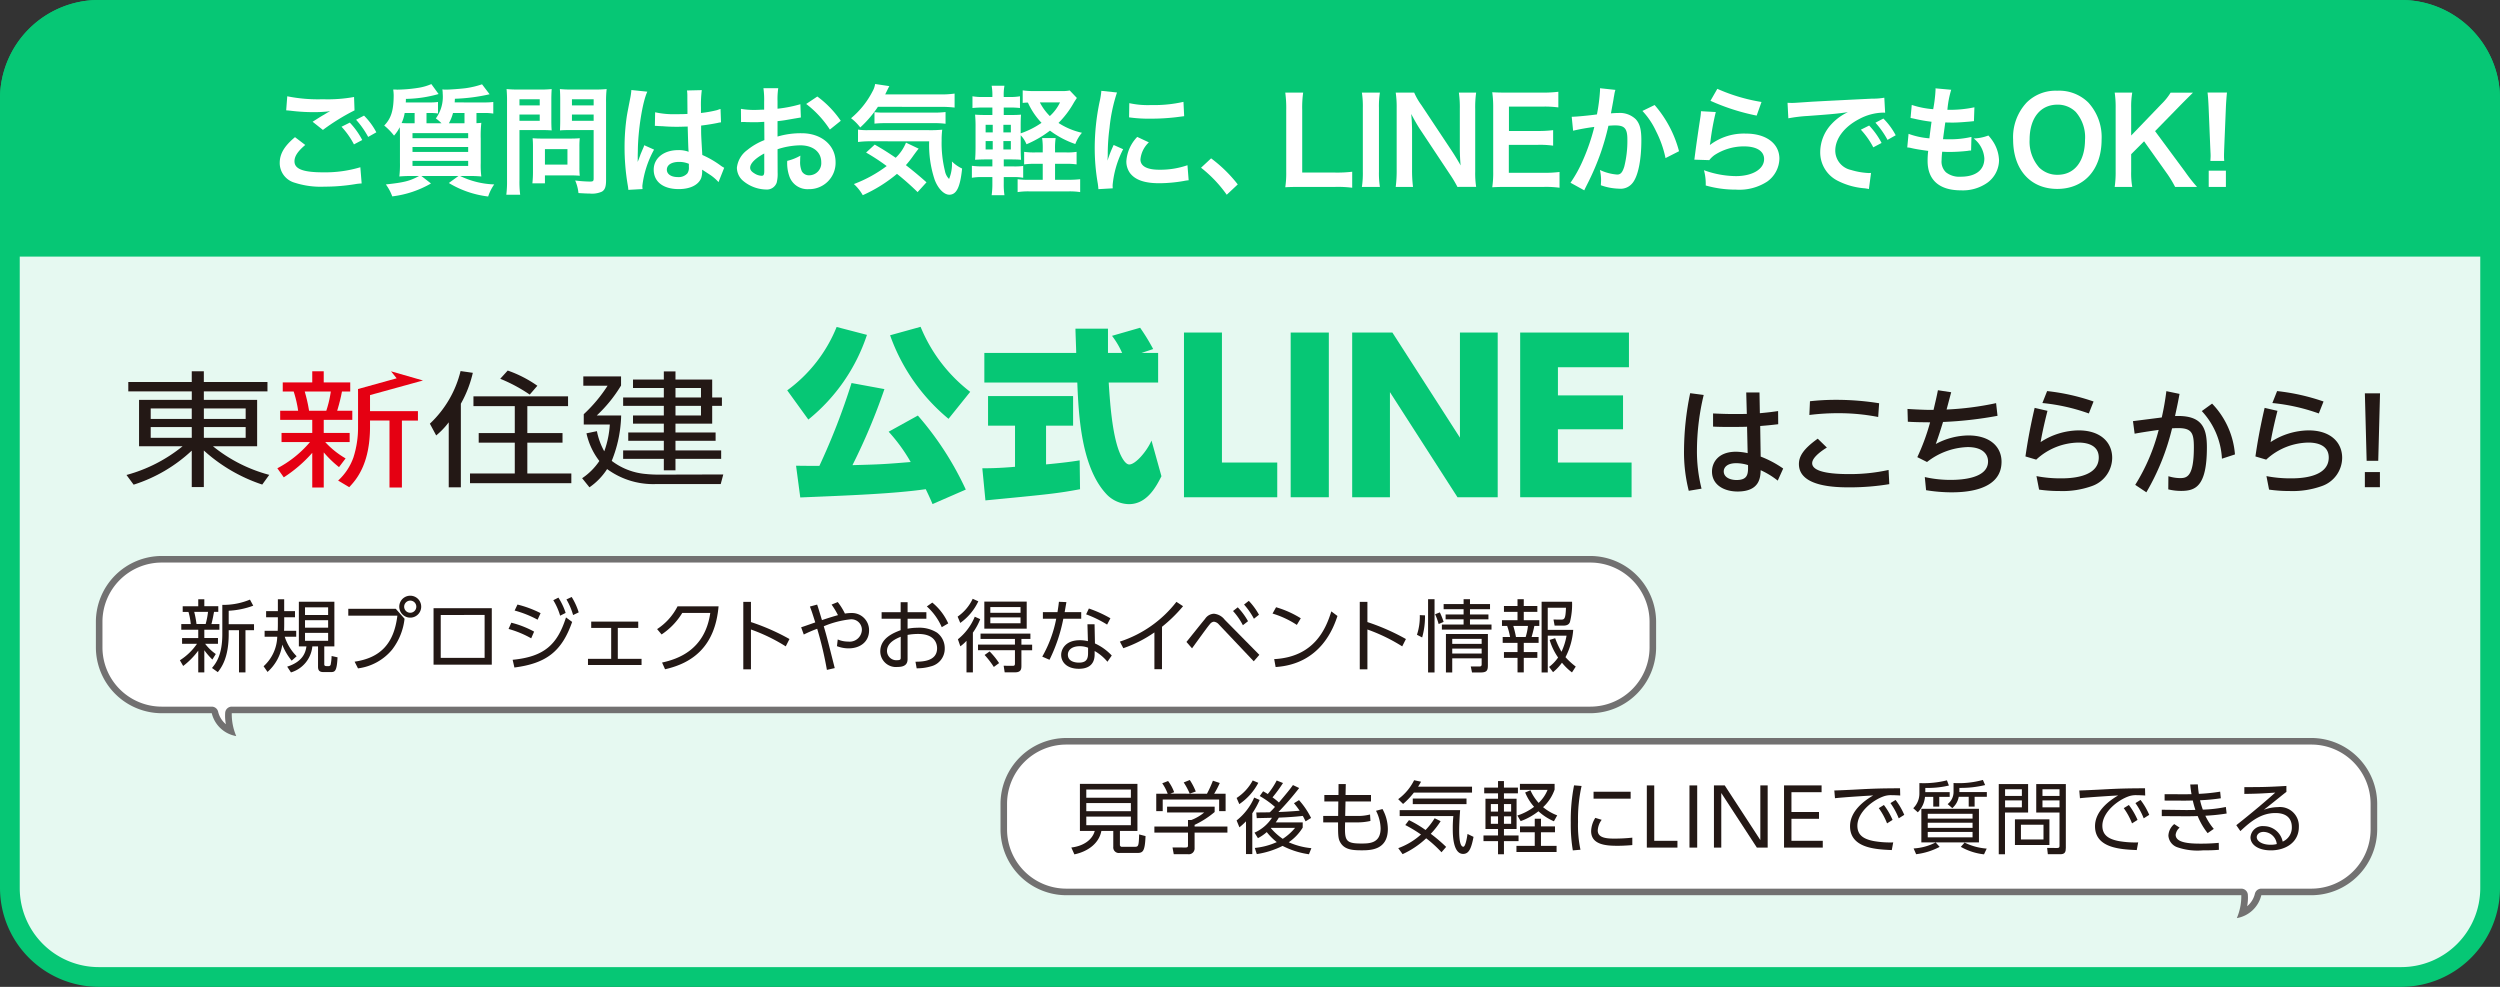 <svg id="レイヤー_1" data-name="レイヤー 1" xmlns="http://www.w3.org/2000/svg" viewBox="0 0 380 150"><rect x="0" y="0" width="380" height="150" fill="#333333" stroke="none"/><defs><style>.cls-1{fill:#e6f9f1;}.cls-2{fill:#06c775;}.cls-3{fill:#fff;}.cls-4{fill:#727171;}.cls-5{fill:#231815;}.cls-6{fill:#e50012;}</style></defs><rect class="cls-1" x="1.5" y="1.5" width="377" height="147" rx="13.5"/><path class="cls-2" d="M365,3a12.013,12.013,0,0,1,12,12V135a12.013,12.013,0,0,1-12,12H15A12.013,12.013,0,0,1,3,135V15A12.013,12.013,0,0,1,15,3H365m0-3H15A15.044,15.044,0,0,0,0,15V135a15.044,15.044,0,0,0,15,15H365a15.044,15.044,0,0,0,15-15V15A15.044,15.044,0,0,0,365,0Z"/><path class="cls-3" d="M35.1,111.1a4,4,0,0,1-2.427-2.819.5.5,0,0,0-.484-.374H24.574a9.511,9.511,0,0,1-9.5-9.5v-3.9a9.511,9.511,0,0,1,9.5-9.5H241.733a9.511,9.511,0,0,1,9.5,9.5v3.9a9.511,9.511,0,0,1-9.5,9.5H35.229a.5.5,0,0,0-.5.457A7.667,7.667,0,0,0,35.1,111.1Z"/><path class="cls-4" d="M241.733,85.509a9.01,9.01,0,0,1,9,9v3.9a9.01,9.01,0,0,1-9,9H35.229a1,1,0,0,0-1,.914,6.727,6.727,0,0,0,.105,1.758,3.545,3.545,0,0,1-1.183-1.923,1,1,0,0,0-.968-.749H24.574a9.01,9.01,0,0,1-9-9v-3.9a9.01,9.01,0,0,1,9-9H241.733m0-1H24.574a10.029,10.029,0,0,0-10,10v3.9a10.029,10.029,0,0,0,10,10h7.613a4.633,4.633,0,0,0,3.721,3.477,8.531,8.531,0,0,1-.679-3.477h206.5a10.029,10.029,0,0,0,10-10v-3.9a10.029,10.029,0,0,0-10-10Z"/><path class="cls-3" d="M340.807,138.766a7.642,7.642,0,0,0,.367-2.736.5.5,0,0,0-.5-.457h-178.6a9.511,9.511,0,0,1-9.5-9.5v-3.9a9.511,9.511,0,0,1,9.5-9.5H351.331a9.511,9.511,0,0,1,9.5,9.5v3.9a9.511,9.511,0,0,1-9.5,9.5h-7.613a.5.5,0,0,0-.484.375A4,4,0,0,1,340.807,138.766Z"/><path class="cls-4" d="M351.331,113.174a9.011,9.011,0,0,1,9,9v3.9a9.011,9.011,0,0,1-9,9h-7.613a1,1,0,0,0-.968.748,3.545,3.545,0,0,1-1.183,1.923,6.812,6.812,0,0,0,.106-1.758,1,1,0,0,0-1-.913h-178.6a9.011,9.011,0,0,1-9-9v-3.9a9.011,9.011,0,0,1,9-9H351.331m0-1H162.078a10.029,10.029,0,0,0-10,10v3.9a10.029,10.029,0,0,0,10,10h178.6A8.529,8.529,0,0,1,340,139.55a4.633,4.633,0,0,0,3.721-3.476h7.613a10.029,10.029,0,0,0,10-10v-3.9a10.029,10.029,0,0,0-10-10Z"/><path class="cls-2" d="M0,39V14.921A15,15,0,0,1,15,0H365a15,15,0,0,1,15,14.921V39"/><path class="cls-3" d="M46.4,22.035c-1.134.954-1.639,1.711-1.639,2.485,0,1.17,1.315,1.674,4.358,1.674a18.544,18.544,0,0,0,5.653-.774l.2,2.467a7.549,7.549,0,0,0-.793.072,29.057,29.057,0,0,1-4.861.414,12.885,12.885,0,0,1-4.5-.594,3.11,3.11,0,0,1-2.3-3.007c0-1.387.7-2.575,2.322-3.925Zm-2.737-7.4a23.618,23.618,0,0,0,5.4.45,22.332,22.332,0,0,0,4.754-.342l.072,2.034a32.705,32.705,0,0,0-4.808,2.971l-1.566-1.242c1.134-.72,1.333-.846,1.783-1.1.18-.108.234-.144.468-.288a3.256,3.256,0,0,0,.4-.216,19.347,19.347,0,0,1-2.7.144,28.4,28.4,0,0,1-3.3-.217c-.216-.018-.342-.036-.414-.036-.036,0-.126-.018-.252-.018Zm9.507,4a11.706,11.706,0,0,1,1.891,2.647l-1.261.666a12.155,12.155,0,0,0-1.89-2.683Zm2.791,2.178a13.308,13.308,0,0,0-1.837-2.61l1.207-.63a10.409,10.409,0,0,1,1.872,2.538Z"/><path class="cls-3" d="M73.594,15.571A10.408,10.408,0,0,0,74.98,15.5v1.765a7.927,7.927,0,0,0-1.368-.09H72.423v1.548c.379-.018.432-.018.739-.054a18.342,18.342,0,0,0-.09,2.431v3.673a13.41,13.41,0,0,0,.09,2.052,18.034,18.034,0,0,0-1.927-.072h-1.3a12.9,12.9,0,0,0,5.185,1.279,6.9,6.9,0,0,0-.918,1.836,14.959,14.959,0,0,1-5.978-2.052l1.458-1.063H64.051l1.458,1.135a15.393,15.393,0,0,1-5.887,1.962,7.187,7.187,0,0,0-.973-1.818c2.737-.288,3.673-.522,5.042-1.279H62.646a18.844,18.844,0,0,0-1.944.072,16,16,0,0,0,.09-2.124V21.081c0-.864,0-1.117-.036-1.747a5.465,5.465,0,0,1-.864,1.279A9.33,9.33,0,0,0,58.4,19.082c1.043-1.062,1.44-2.3,1.44-4.645a7.063,7.063,0,0,0-.072-.829h.306c.18.018.324.018.36.018a22.035,22.035,0,0,0,3.331-.306,8.167,8.167,0,0,0,1.8-.54l1.1,1.513a19.127,19.127,0,0,1-4.97.738,4.73,4.73,0,0,1-.018.54h3.583a8.538,8.538,0,0,0,1.315-.072v1.747a9.1,9.1,0,0,0-1.279-.072h-.468V18.74h2.287A6.487,6.487,0,0,0,66.248,18a5.591,5.591,0,0,0,1.044-3.763,3.926,3.926,0,0,0-.054-.648,3.872,3.872,0,0,0,.558.035c.594,0,2.251-.125,2.953-.216a13.268,13.268,0,0,0,2.521-.594l1.152,1.513a27.573,27.573,0,0,1-5.276.684c-.018.27-.018.414-.036.558ZM63.024,18.74V17.174H61.512a5.928,5.928,0,0,1-.468,1.53c.594.036.9.036,1.549.036ZM62.7,21.009h8.462v-.775H62.7Zm0,2.088h8.462v-.756H62.7Zm0,2.125h8.462v-.774H62.7Zm6.157-8.048a6.471,6.471,0,0,1-.63,1.566h2.377V17.174Z"/><path class="cls-3" d="M78.959,27.383a15.439,15.439,0,0,0,.108,2.214H76.96a15.932,15.932,0,0,0,.108-2.232V15.571A20.179,20.179,0,0,0,77,13.537a16.856,16.856,0,0,0,1.836.071H82.02a15.239,15.239,0,0,0,1.836-.071c-.035.576-.053.99-.053,1.692V18.2c0,.81.018,1.224.053,1.62-.432-.036-1.062-.054-1.656-.054H78.959Zm0-11.362h3.079v-.936H78.959Zm0,2.341h3.079v-.954H78.959Zm9.111,7.13a11.271,11.271,0,0,0,.054,1.224c-.378-.036-.756-.054-1.278-.054H82.83v1.207H80.922a16.062,16.062,0,0,0,.09-1.747V22.269c0-.486-.018-.882-.054-1.26.4.036.81.054,1.332.054h4.447c.559,0,1.009-.018,1.387-.054a11.876,11.876,0,0,0-.054,1.242Zm-5.24-.468h3.422V22.665H82.83Zm9.291,2.359c0,.99-.162,1.458-.63,1.746a3.67,3.67,0,0,1-1.89.288c-.288,0-.487,0-1.675-.072a6.3,6.3,0,0,0-.5-1.909,20.779,20.779,0,0,0,2.214.163c.505,0,.594-.072.594-.468V19.766H86.755c-.594,0-1.242.018-1.638.054.018-.486.036-.846.036-1.62V15.229c0-.684-.018-1.17-.054-1.692a16.24,16.24,0,0,0,1.836.071h3.421a17.231,17.231,0,0,0,1.855-.071,15.85,15.85,0,0,0-.09,2.016ZM86.935,16.021h3.3v-.936h-3.3Zm0,2.341h3.3v-.954h-3.3Z"/><path class="cls-3" d="M95.51,28.859a6.569,6.569,0,0,0-.09-.7,34.158,34.158,0,0,1-.486-5.726,32.177,32.177,0,0,1,.342-4.771c.09-.54.09-.54.486-2.575a9.648,9.648,0,0,0,.2-1.333v-.071l2.431.252c-.739,1.566-1.423,5.905-1.441,9.038-.018.649-.018.649-.018.937V24.2a3.064,3.064,0,0,1-.018.378h.018c.091-.2.091-.2.216-.522.037-.127.126-.325.216-.613.162-.378.162-.378.343-.81a3.43,3.43,0,0,0,.216-.558l1.494.666a15.012,15.012,0,0,0-1.782,5.51,3.626,3.626,0,0,0,.035.486Zm4.069-11.794a12.926,12.926,0,0,0,3.259.289c.63,0,1.026,0,1.657-.036,0-1.063-.018-1.963-.018-2.7a5.034,5.034,0,0,0-.055-.865l2.251-.054a17.636,17.636,0,0,0-.126,2.647v.829a18.419,18.419,0,0,0,2.43-.432c.109-.036.109-.036.4-.145l.145-.036.071,2.035a3.11,3.11,0,0,0-.522.09c-.612.126-1.548.288-2.5.4v.4c0,1.009,0,1.045.18,4.069a14.383,14.383,0,0,1,2.827,1.639,3.425,3.425,0,0,0,.5.306l-.864,2.179a6.694,6.694,0,0,0-1.351-1.153c-.612-.4-1.026-.666-1.134-.738v.252a3.156,3.156,0,0,1-.144,1.009c-.414,1.062-1.674,1.692-3.421,1.692-2.358,0-3.8-1.116-3.8-2.953,0-1.746,1.531-2.971,3.709-2.971a4.284,4.284,0,0,1,1.6.252c-.054-.45-.073-1.332-.144-3.835-.721.018-1.153.036-1.621.036-.666,0-1.387-.018-2.233-.09-.252,0-.45-.018-.54-.018a2.68,2.68,0,0,0-.306-.018.827.827,0,0,0-.18-.018.317.317,0,0,0-.108.018Zm3.655,7.545c-1.152,0-1.872.45-1.872,1.188,0,.666.648,1.117,1.656,1.117a1.771,1.771,0,0,0,1.459-.559,1.511,1.511,0,0,0,.233-.972V24.9A3.768,3.768,0,0,0,103.234,24.61Z"/><path class="cls-3" d="M118.2,26.23a5.413,5.413,0,0,1-.143,1.531,1.583,1.583,0,0,1-1.658,1.044,5.611,5.611,0,0,1-3.4-1.278,2.647,2.647,0,0,1-.99-2.035,3.84,3.84,0,0,1,1.548-2.665,9.622,9.622,0,0,1,2.629-1.53l-.018-2.773c-.144,0-.144,0-.738.036-.271.018-.523.018-.973.018-.269,0-.774-.018-.99-.018-.235-.018-.4-.018-.45-.018a3.375,3.375,0,0,0-.378.018l-.018-2.017a11.025,11.025,0,0,0,2.178.163c.181,0,.379,0,.631-.018.431-.019.521-.019.72-.019V15.481a12.354,12.354,0,0,0-.108-2.071h2.25a11.091,11.091,0,0,0-.107,1.963v1.152a20.075,20.075,0,0,0,3.474-.684l.073,2.017c-.325.054-.667.108-1.91.324-.593.108-.954.162-1.637.234v2.341a12.445,12.445,0,0,1,3.672-.505c3.007,0,5.15,1.837,5.15,4.394a4,4,0,0,1-4.087,4.105,2.906,2.906,0,0,1-2.953-2,5.994,5.994,0,0,1-.306-2.3,7.561,7.561,0,0,0,2-.793,6.264,6.264,0,0,0-.036.793,3.468,3.468,0,0,0,.252,1.584,1.247,1.247,0,0,0,1.135.612,1.85,1.85,0,0,0,1.818-2c0-1.549-1.259-2.557-3.186-2.557a11.522,11.522,0,0,0-3.457.594Zm-2.034-2.9c-1.35.721-2.142,1.513-2.142,2.161,0,.306.179.576.593.828a2.17,2.17,0,0,0,1.153.4c.306,0,.4-.162.4-.756Zm9.975-3.637a15.414,15.414,0,0,0-3.6-3.889l1.692-1.134a15.239,15.239,0,0,1,3.565,3.691Z"/><path class="cls-3" d="M133.442,16.237a16.855,16.855,0,0,1-2.683,3.133,7.381,7.381,0,0,0-1.4-1.4,13.066,13.066,0,0,0,3.26-4.07,3.289,3.289,0,0,0,.4-1.134l2.161.324c-.162.307-.162.307-.631,1.261h8.3a14.594,14.594,0,0,0,2.251-.126v2.124a18.747,18.747,0,0,0-2.251-.108ZM139.474,29.2a39.7,39.7,0,0,0-3.133-2.773,22.031,22.031,0,0,1-5.2,3.241,6.935,6.935,0,0,0-1.351-1.692,20.107,20.107,0,0,0,4.987-2.737,31.615,31.615,0,0,0-3.132-2.052l1.314-1.207c1.315.756,1.908,1.134,3.187,2a6.574,6.574,0,0,0,1.566-2.3l1.927.918c-.18.2-.378.468-.775,1.009a14.582,14.582,0,0,1-1.17,1.494c1.1.864,2,1.6,3.133,2.611Zm-6.987-7.724a15.2,15.2,0,0,0-2.07.108V19.694a8.907,8.907,0,0,0,1.549.09h9.146a18.446,18.446,0,0,0,2.107-.072,12.18,12.18,0,0,0-.09,1.639,17.715,17.715,0,0,0,.5,4.627,2.32,2.32,0,0,0,.631,1.225,5.936,5.936,0,0,0,.431-2.665,5.388,5.388,0,0,0,1.549,1.08c-.288,2.827-.846,3.979-1.945,3.979-.81,0-1.729-.936-2.233-2.3a16.7,16.7,0,0,1-.828-5.815Zm.433-4.429a11.567,11.567,0,0,0,1.351.072h7.544a15.015,15.015,0,0,0,1.908-.091v1.783a13.433,13.433,0,0,0-1.908-.09H134.63a14.969,14.969,0,0,0-1.71.072Z"/><path class="cls-3" d="M152.569,27.941a11.01,11.01,0,0,0,.108,1.728h-1.945a12.458,12.458,0,0,0,.109-1.818v-.936h-1.423a8.846,8.846,0,0,0-1.692.108V25.2a10.534,10.534,0,0,0,1.692.09h1.423V24.232h-.793c-.792,0-1.206.018-1.836.054.054-.612.071-1.207.071-2.071V19.37a19.113,19.113,0,0,0-.071-1.944c.5.036.918.054,1.836.054h.793V16.345h-1.333a15.245,15.245,0,0,0-1.693.072V14.635a8.542,8.542,0,0,0,1.693.108h1.333a8.615,8.615,0,0,0-.109-1.711h1.945a7.9,7.9,0,0,0-.108,1.711h.774a8.644,8.644,0,0,0,1.693-.108v1.782a13.5,13.5,0,0,0-1.693-.072h-.774V17.48h.991c.881,0,1.206-.018,1.637-.054-.035.468-.053.81-.053,1.836V20.27a12.793,12.793,0,0,0,3.169-1.6,10.971,10.971,0,0,1-2.071-3.079,7.088,7.088,0,0,0-.792.054V13.735a11.488,11.488,0,0,0,1.819.107h4a6.093,6.093,0,0,0,1.332-.09l1.081,1.135c-.145.234-.253.378-.45.7a13.912,13.912,0,0,1-2.341,3.1,10.822,10.822,0,0,0,3.564,1.494,5.814,5.814,0,0,0-1.008,1.711,13.987,13.987,0,0,1-3.853-2.035,15.909,15.909,0,0,1-3.565,2.071,4.416,4.416,0,0,0-.882-1.368v1.728c0,.882.018,1.5.053,2-.45-.036-.792-.054-1.674-.054h-.954v1.062h1.512a9.015,9.015,0,0,0,1.44-.072v1.8a7.624,7.624,0,0,0-1.511-.108h-1.441Zm-2.754-8.967v1.152h1.08V18.974Zm0,2.467v1.278h1.08V21.441Zm3.834-1.315V18.974h-1.134v1.152Zm0,2.593V21.441h-1.134v1.278Zm8.427.45a8.4,8.4,0,0,0,1.567-.09v1.909a10.293,10.293,0,0,0-1.6-.09h-1.675v2.431h2.017a15.4,15.4,0,0,0,1.8-.091V29.2a10.14,10.14,0,0,0-1.8-.108h-5.87a10.442,10.442,0,0,0-1.836.108V27.238a11.31,11.31,0,0,0,1.728.091h2.089V24.9h-1.152a11,11,0,0,0-1.675.09V23.079a10.518,10.518,0,0,0,1.71.09h1.117v-.45a10.361,10.361,0,0,0-.091-1.728h2.053a10.363,10.363,0,0,0-.09,1.728v.45Zm-4.016-7.6a8.19,8.19,0,0,0,1.513,2.071,6.619,6.619,0,0,0,1.548-2.071Z"/><path class="cls-3" d="M166.956,28.751c-.018-.324-.036-.432-.091-.846a31.41,31.41,0,0,1-.467-5.384,34.5,34.5,0,0,1,.738-7.04,11.58,11.58,0,0,0,.269-1.674l2.377.252a24.889,24.889,0,0,0-1.134,5.383,30.081,30.081,0,0,0-.27,3.979c0,.4-.018.541-.036.991a18.345,18.345,0,0,1,.936-2.377l1.441.648a14.79,14.79,0,0,0-1.6,5.456c0,.108,0,.252.018.486Zm7.67-7.112a4.072,4.072,0,0,0-1.278,2.593c0,1.026.99,1.566,2.862,1.566a12.662,12.662,0,0,0,4.286-.684l.18,2.287a5.824,5.824,0,0,0-.738.108,22.228,22.228,0,0,1-3.728.342c-2.233,0-3.673-.5-4.465-1.567a3.015,3.015,0,0,1-.54-1.764,5.885,5.885,0,0,1,1.656-3.71Zm-2.971-5.96a12.987,12.987,0,0,0,3.331.288,19.873,19.873,0,0,0,4.9-.486l.107,2.179c-.143.018-.414.054-1.278.162a32.271,32.271,0,0,1-3.853.216,21.38,21.38,0,0,1-3.241-.2Z"/><path class="cls-3" d="M184.089,24.07a21.049,21.049,0,0,1,4.051,3.961L186.465,29.6a19.408,19.408,0,0,0-3.907-4.105Z"/><path class="cls-3" d="M205.534,28.535a17.474,17.474,0,0,0-2.556-.126h-5.33c-1.008,0-1.638.018-2.287.054a14.164,14.164,0,0,0,.145-2.377V16.742a17.405,17.405,0,0,0-.145-2.665h2.719a16.413,16.413,0,0,0-.144,2.646V26.23h5.042a19,19,0,0,0,2.556-.126Z"/><path class="cls-3" d="M209.746,14.077A13.448,13.448,0,0,0,209.6,16.4v9.687a13.594,13.594,0,0,0,.144,2.323h-2.737a13.594,13.594,0,0,0,.144-2.323V16.4a13.448,13.448,0,0,0-.144-2.322Z"/><path class="cls-3" d="M221.53,28.409a17.867,17.867,0,0,0-1.152-1.927l-4.646-7c-.341-.54-.792-1.314-1.224-2.16.018.252.018.252.072.918.019.342.054,1.152.054,1.566v5.906a20.1,20.1,0,0,0,.144,2.7h-2.629a19.446,19.446,0,0,0,.145-2.719V16.4a14.862,14.862,0,0,0-.145-2.322h2.809a9.837,9.837,0,0,0,1.1,1.908l4.555,6.86c.432.648,1.008,1.585,1.405,2.3-.073-.7-.126-1.783-.126-2.539v-6.05a15.72,15.72,0,0,0-.145-2.484h2.629a15.737,15.737,0,0,0-.144,2.484v9.525a13.587,13.587,0,0,0,.144,2.323Z"/><path class="cls-3" d="M237.049,28.535a15.5,15.5,0,0,0-2.323-.126h-5.618c-1.081,0-1.566.018-2.287.054a14.447,14.447,0,0,0,.145-2.377V16.345a15.782,15.782,0,0,0-.145-2.322c.721.036,1.189.054,2.287.054h5.438a19.232,19.232,0,0,0,2.322-.126v2.376a16.111,16.111,0,0,0-2.322-.126H229.36V19.91h4.375a18.74,18.74,0,0,0,2.341-.126v2.359a14.111,14.111,0,0,0-2.341-.126h-4.393v4.249h5.4a17.24,17.24,0,0,0,2.305-.126Z"/><path class="cls-3" d="M245.543,13.663a4.188,4.188,0,0,0-.144.558c-.036.234-.053.324-.108.612-.054.378-.054.378-.306,1.728-.072.4-.072.433-.126.666.523-.035.775-.053,1.117-.053a3.491,3.491,0,0,1,2.665.954c.612.684.845,1.548.845,3.187,0,3.1-.521,5.563-1.385,6.554a2.283,2.283,0,0,1-2,.81,8.733,8.733,0,0,1-2.773-.522c.018-.36.035-.612.035-.792a6.752,6.752,0,0,0-.179-1.531,7.451,7.451,0,0,0,2.629.7c.522,0,.81-.342,1.08-1.224a16,16,0,0,0,.468-4.105c0-1.657-.414-2.143-1.837-2.143-.36,0-.629.018-1.044.054a38.3,38.3,0,0,1-1.1,3.907,38.5,38.5,0,0,1-2.161,5.06l-.27.54c-.054.108-.054.126-.144.306l-2.088-1.152a19.748,19.748,0,0,0,1.872-3.385,30.649,30.649,0,0,0,1.747-5.1,32.319,32.319,0,0,0-3.224.576L238.9,17.75c.666,0,2.845-.216,3.835-.36a27.6,27.6,0,0,0,.469-3.638V13.41Zm5.96,2.3a17.464,17.464,0,0,1,3.709,7.022l-2.053,1.045a16.231,16.231,0,0,0-1.439-4.088,11.676,11.676,0,0,0-2.072-3.079Z"/><path class="cls-3" d="M260.8,17.029a38.135,38.135,0,0,0-.81,4.43c-.036.252-.036.252-.091.522l.037.036a8.537,8.537,0,0,1,5.456-1.71c3.06,0,5.077,1.512,5.077,3.816a4.385,4.385,0,0,1-1.855,3.476,7.779,7.779,0,0,1-4.753,1.224,16.553,16.553,0,0,1-4.591-.63A7.958,7.958,0,0,0,259,25.87a14.542,14.542,0,0,0,4.844.9c2.539,0,4.3-1.062,4.3-2.592,0-1.207-1.135-1.927-3.043-1.927a8.2,8.2,0,0,0-4.484,1.314,3.929,3.929,0,0,0-.81.775l-2.269-.072c.054-.324.054-.4.145-1.08.143-1.117.431-3.116.756-5.24a7.494,7.494,0,0,0,.108-1.044Zm.234-3.528a27.018,27.018,0,0,0,6.716,2l-.738,2.071a32.634,32.634,0,0,1-7.022-2.251Z"/><path class="cls-3" d="M271.706,15.625c.4.018.595.018.685.018.324,0,.324,0,2.97-.18,1.315-.072,4.394-.234,9.2-.468a9.7,9.7,0,0,0,1.854-.144l.126,2.287a2.787,2.787,0,0,0-.378-.018,8.05,8.05,0,0,0-3.565.972c-2.286,1.188-3.637,2.989-3.637,4.807a3.023,3.023,0,0,0,2.394,2.935,10.93,10.93,0,0,0,2.683.468c.018,0,.18,0,.36-.018l-.324,2.449c-.234-.054-.27-.054-.612-.108a10.81,10.81,0,0,1-4.213-1.189,4.814,4.814,0,0,1-2.575-4.339,6.267,6.267,0,0,1,1.711-4.231,7.942,7.942,0,0,1,2.5-1.818c-1.459.216-2.575.324-6.069.576a22.639,22.639,0,0,0-2.989.36Zm12.406,3.457A11.675,11.675,0,0,1,286,21.729l-1.261.666a12.179,12.179,0,0,0-1.89-2.683Zm2.791,2.179a13.244,13.244,0,0,0-1.837-2.611l1.206-.63a10.4,10.4,0,0,1,1.874,2.539Z"/><path class="cls-3" d="M290.1,20.342a11.8,11.8,0,0,0,3.169.685c.072-.649.234-1.855.324-2.521a23.526,23.526,0,0,1-2.574-.45c-.253-.054-.343-.072-.613-.126l.18-1.981a13.668,13.668,0,0,0,3.259.648,21.179,21.179,0,0,0,.36-2.989.792.792,0,0,0-.017-.18l2.394.216a14.652,14.652,0,0,0-.576,3.044,17.936,17.936,0,0,0,4.105-.379l-.072,2.107c-.234.018-.324.036-.721.072-1.3.108-1.872.144-2.52.144-.18,0-.342,0-1.116-.018-.18,1.314-.235,1.675-.342,2.539.54.018.683.018.882.018a14.343,14.343,0,0,0,3.439-.361l-.055,2.071a2.322,2.322,0,0,0-.54.054,26.215,26.215,0,0,1-2.7.162c-.288,0-.45,0-1.152-.036a12.528,12.528,0,0,0-.091,1.279,2.248,2.248,0,0,0,.667,1.854,3.275,3.275,0,0,0,2.232.666c2.287,0,3.6-1.008,3.6-2.772A4.192,4.192,0,0,0,300,21.045a6.646,6.646,0,0,0,2.232-.45,6.936,6.936,0,0,1,.847,1.134,5.6,5.6,0,0,1,.774,2.647,4.286,4.286,0,0,1-1.728,3.367,6.47,6.47,0,0,1-4.069,1.188c-3.278,0-5.06-1.566-5.06-4.465a12.309,12.309,0,0,1,.09-1.531c-1.08-.144-1.782-.252-2.5-.414a3.049,3.049,0,0,0-.684-.108Z"/><path class="cls-3" d="M317.427,15.589a7.768,7.768,0,0,1,2.017,5.618c0,4.555-2.647,7.508-6.734,7.508s-6.716-2.935-6.716-7.508a7.706,7.706,0,0,1,2.053-5.618,6.239,6.239,0,0,1,4.644-1.8A6.31,6.31,0,0,1,317.427,15.589Zm-.5,5.618a5.819,5.819,0,0,0-1.422-4.2,3.875,3.875,0,0,0-2.773-1.1c-2.593,0-4.231,2.053-4.231,5.312a5.949,5.949,0,0,0,1.458,4.249,3.887,3.887,0,0,0,2.791,1.1C315.32,26.572,316.923,24.52,316.923,21.207Z"/><path class="cls-3" d="M332.147,26.122a24.677,24.677,0,0,0,1.8,2.287h-3.331a16.859,16.859,0,0,0-1.134-1.891L325.9,21.477l-1.962,1.962v2.647a12.213,12.213,0,0,0,.162,2.323h-2.665a15.456,15.456,0,0,0,.144-2.323V16.4a14.846,14.846,0,0,0-.144-2.322H324.1a12.8,12.8,0,0,0-.162,2.322v4.2l4.59-4.772a8.879,8.879,0,0,0,1.406-1.746h3.4c-.521.522-1.116,1.1-1.908,1.908l-3.854,3.943Z"/><path class="cls-3" d="M335.978,24.466c.017-.378.035-.558.035-.775,0-.2,0-.2-.054-1.3l-.252-6.122c-.036-.792-.09-1.692-.162-2.2H338.5c-.054.486-.126,1.422-.162,2.2l-.252,6.122c-.036,1.062-.036,1.062-.036,1.314a6.444,6.444,0,0,0,.036.757Zm-.253,3.943V25.942h2.611v2.467Z"/><path class="cls-3" d="M29.144,63.681H22.909V62.087h6.235ZM19.5,58.068v1.423h9.649v1.288H21.135v7.052h6.617a23.081,23.081,0,0,1-8.529,4.364l1.089,1.478A23.188,23.188,0,0,0,29.144,68.5v5.539h1.84V68.479a24.821,24.821,0,0,0,8.877,5.176l1.069-1.477a22.868,22.868,0,0,1-8.557-4.347h6.713V60.779h-8.1V59.491h9.671V58.068H30.984V56.436h-1.84v1.632Zm9.649,8.477H22.909V64.914h6.235Zm8.19-2.864h-6.35V62.087h6.35Zm0,2.864h-6.35V64.914h6.35Z"/><path class="cls-3" d="M70.051,74.073H68.206V64.195A11.586,11.586,0,0,1,66.3,66.189L65.339,64.4a16.221,16.221,0,0,0,4.667-8l1.865.267a17.576,17.576,0,0,1-1.82,4.7ZM80.519,59.981a23.778,23.778,0,0,0-4.485-2.407l1.139-1.252a18.216,18.216,0,0,1,4.509,2.314Zm5.825,1.747H80.156v4.095h5.349v1.462H80.156v4.683h6.689V73.45H71.44V71.968h6.805V67.285H72.761V65.823h5.484V61.728H71.962V60.247H86.344Z"/><path class="cls-3" d="M106.549,63.148h-3.871V61.689h3.871Zm-3.871-6.692H100.9V57.69H96.217v1.29H100.9v1.436H94.716v1.273H100.9v1.459H96.217V64.4H100.9V65.73H95.492V67H100.9v1.462H94.716V69.75H100.9v1.743h1.774V69.75h6.944V68.461h-6.944V67h6.1V65.73h-6.1V64.4h5.58V61.689h1.478V60.416h-1.478V57.69h-5.58Zm-2.615,15.685a20.239,20.239,0,0,1-2.116-.117,9.916,9.916,0,0,1-4.962-1.972,19.382,19.382,0,0,0,1.432-6.9H90.71A21.1,21.1,0,0,0,94.4,58.6V57.215H88.662v1.421h3.686a22.4,22.4,0,0,1-3.62,4.324v1.574H92.69a14.331,14.331,0,0,1-.844,4.06,10.472,10.472,0,0,1-1.114-3.059l-1.59.328A10.569,10.569,0,0,0,91.1,70.071a9.6,9.6,0,0,1-2.618,2.617l1.114,1.385A9.737,9.737,0,0,0,92.281,71.3a11.831,11.831,0,0,0,7.509,2.276h9.761l.39-1.46Zm6.486-11.725h-3.871V58.98h3.871Z"/><path class="cls-3" d="M46.979,62.434a23.048,23.048,0,0,0-.659-2.924h3.961a16.718,16.718,0,0,1-.687,2.924Zm5.555,7.243a13.067,13.067,0,0,1-3.1-2.485h3.717V65.807h-3.94V63.816h4.342V62.434h-2.3a27.01,27.01,0,0,0,.729-2.924h1.256V58.128h-4.03V56.436H47.46v1.692H42.975V59.51h1.662a17.77,17.77,0,0,1,.679,2.924h-2.73v1.382H47.46v1.991H42.791v1.385h4.328a16.7,16.7,0,0,1-4.966,3.985l.98,1.382a20.579,20.579,0,0,0,4.327-3.722V74.11h1.751V68.766a16.3,16.3,0,0,0,2.319,2.239Zm1.889-10.55v5.749a14.89,14.89,0,0,1-.708,4.669,8.7,8.7,0,0,1-2.321,3.5l1.686,1.008c1-1.065,3.163-3.4,3.163-9.162v-.967H59.2V74.11h1.891V63.929h2.436v-1.44H56.243v-3.36Z"/><polygon class="cls-3" points="54.799 60.453 64.296 57.833 59.432 56.436 60.285 57.502 54.429 59.127 54.799 60.453"/><path class="cls-5" d="M29.144,63.681H22.909V62.087h6.235ZM19.5,58.068v1.423h9.649v1.288H21.135v7.052h6.617a23.081,23.081,0,0,1-8.529,4.364l1.089,1.478A23.188,23.188,0,0,0,29.144,68.5v5.539h1.84V68.479a24.821,24.821,0,0,0,8.877,5.176l1.069-1.477a22.868,22.868,0,0,1-8.557-4.347h6.713V60.779h-8.1V59.491h9.671V58.068H30.984V56.436h-1.84v1.632Zm9.649,8.477H22.909V64.914h6.235Zm8.19-2.864h-6.35V62.087h6.35Zm0,2.864h-6.35V64.914h6.35Z"/><path class="cls-5" d="M70.051,74.073H68.206V64.195A11.586,11.586,0,0,1,66.3,66.189L65.339,64.4a16.221,16.221,0,0,0,4.667-8l1.865.267a17.576,17.576,0,0,1-1.82,4.7ZM80.519,59.981a23.778,23.778,0,0,0-4.485-2.407l1.139-1.252a18.216,18.216,0,0,1,4.509,2.314Zm5.825,1.747H80.156v4.095h5.349v1.462H80.156v4.683h6.689V73.45H71.44V71.968h6.805V67.285H72.761V65.823h5.484V61.728H71.962V60.247H86.344Z"/><path class="cls-5" d="M106.549,63.148h-3.871V61.689h3.871Zm-3.871-6.692H100.9V57.69H96.217v1.29H100.9v1.436H94.716v1.273H100.9v1.459H96.217V64.4H100.9V65.73H95.492V67H100.9v1.462H94.716V69.75H100.9v1.743h1.774V69.75h6.944V68.461h-6.944V67h6.1V65.73h-6.1V64.4h5.58V61.689h1.478V60.416h-1.478V57.69h-5.58Zm-2.615,15.685a20.239,20.239,0,0,1-2.116-.117,9.916,9.916,0,0,1-4.962-1.972,19.382,19.382,0,0,0,1.432-6.9H90.71A21.1,21.1,0,0,0,94.4,58.6V57.215H88.662v1.421h3.686a22.4,22.4,0,0,1-3.62,4.324v1.574H92.69a14.331,14.331,0,0,1-.844,4.06,10.472,10.472,0,0,1-1.114-3.059l-1.59.328A10.569,10.569,0,0,0,91.1,70.071a9.6,9.6,0,0,1-2.618,2.617l1.114,1.385A9.737,9.737,0,0,0,92.281,71.3a11.831,11.831,0,0,0,7.509,2.276h9.761l.39-1.46Zm6.486-11.725h-3.871V58.98h3.871Z"/><path class="cls-6" d="M46.979,62.434a23.048,23.048,0,0,0-.659-2.924h3.961a16.718,16.718,0,0,1-.687,2.924Zm5.555,7.243a13.067,13.067,0,0,1-3.1-2.485h3.717V65.807h-3.94V63.816h4.342V62.434h-2.3a27.01,27.01,0,0,0,.729-2.924h1.256V58.128h-4.03V56.436H47.46v1.692H42.975V59.51h1.662a17.77,17.77,0,0,1,.679,2.924h-2.73v1.382H47.46v1.991H42.791v1.385h4.328a16.7,16.7,0,0,1-4.966,3.985l.98,1.382a20.579,20.579,0,0,0,4.327-3.722V74.11h1.751V68.766a16.3,16.3,0,0,0,2.319,2.239Zm1.889-10.55v5.749a14.89,14.89,0,0,1-.708,4.669,8.7,8.7,0,0,1-2.321,3.5l1.686,1.008c1-1.065,3.163-3.4,3.163-9.162v-.967H59.2V74.11h1.891V63.929h2.436v-1.44H56.243v-3.36Z"/><polygon class="cls-6" points="54.799 60.453 64.296 57.833 59.432 56.436 60.285 57.502 54.429 59.127 54.799 60.453"/><path class="cls-2" d="M131.777,50.9a27.744,27.744,0,0,1-8.908,12.873l-3.211-4.44a22.189,22.189,0,0,0,7.511-9.633Zm9.969,25.718c-.252-.587-.5-1.173-1.034-2.262-4.886.7-11.672.95-19.071,1.257L121,70.786c.224,0,.782.028,3.546.028a101.923,101.923,0,0,0,4.887-12.594l5,.922a91.859,91.859,0,0,1-4.859,11.56c4.272-.112,4.747-.139,8.851-.475a25.687,25.687,0,0,0-3.35-4.607l4.44-2.457A47.212,47.212,0,0,1,146.8,74.416Zm2.429-12.957a29.045,29.045,0,0,1-8.88-12.7l4.635-1.285a23.858,23.858,0,0,0,7.54,9.885Z"/><path class="cls-2" d="M149.313,71.177c.894,0,2.346,0,4.97-.224V64.7h-4.1V60.2h12.928V64.7H159V70.59c1.788-.167,3.575-.363,5.11-.614l.056,4.384c-3.462.642-4.551.754-14.38,1.7Zm24.21-17.536h2.513v4.5h-7.512c.168,2.569.475,7.819,1.676,10.7.084.2.726,1.759,1.452,1.759.921,0,2.625-1.926,3.379-3.63l1.508,5.417c-.754,1.48-2.151,4.245-4.943,4.245a4.863,4.863,0,0,1-3.239-1.34c-4.077-4.1-4.412-12.427-4.608-17.146H149.62v-4.5h13.962c0-.531-.112-3.1-.112-3.686h4.943v3.686h2.15a12.718,12.718,0,0,0-1.536-2.6l4.272-1.229a30.473,30.473,0,0,1,1.983,3.239Z"/><path class="cls-2" d="M185.735,50.547v19.76h8.407v5.274H179.965V50.547Z"/><path class="cls-2" d="M201.982,50.547V75.581h-5.8V50.547Z"/><path class="cls-2" d="M211.644,50.547l10.268,15.976V50.547h5.738V75.581h-6.111L211.271,59.605V75.581h-5.739V50.547Z"/><path class="cls-2" d="M246.7,60.1v5.15h-9.9v5.056H248v5.274H231.066V50.547H247.6V55.82H236.805V60.1Z"/><path class="cls-5" d="M32.281,100.251a10.331,10.331,0,0,1-1.224-1.415v3.371h-.923V98.9a11.409,11.409,0,0,1-2.291,2.327l-.5-.864a8.942,8.942,0,0,0,2.6-2.506H27.675v-.876h2.459v-1.26H27.555v-.863h1.439a9.445,9.445,0,0,0-.348-1.847h-.875v-.863h2.363V91.088h.923v1.056H33.18v.863h-.648c-.035.18-.227,1.283-.395,1.847h1.211v.863H31.057v1.26h2.075v.876H31.177A7.119,7.119,0,0,0,32.8,99.412Zm-1.02-5.4a12.467,12.467,0,0,0,.36-1.847h-2.1a14.95,14.95,0,0,1,.348,1.847Zm3.5.024h3.85v.912h-1.3v6.417h-.984V95.79H34.763V96.4c0,3.634-1.139,5.1-1.655,5.768l-.887-.635c.552-.661,1.571-1.883,1.571-5.146V91.94a10.5,10.5,0,0,0,4.2-.8l.5.924a12.38,12.38,0,0,1-3.73.768Z"/><path class="cls-5" d="M44.335,100.419a8.79,8.79,0,0,1-1.427-2.434,6.9,6.9,0,0,1-2.243,4.149l-.6-.863a6.277,6.277,0,0,0,2.075-4.486H40.221v-.9h1.991c.012-.275.024-.551.024-1.175v-.887H40.449v-.936h1.787v-1.8h.96v1.8h1.643v.936H43.2V94.7c0,.347,0,.779-.024,1.186h1.847v.9H43.28a7.4,7.4,0,0,0,1.811,2.963Zm6.489-2.171H49.289v2.7c0,.108,0,.3.323.3h.3a.313.313,0,0,0,.36-.276,7.627,7.627,0,0,0,.132-1.26l.9.2c-.095,2.051-.371,2.243-.983,2.243H49.156c-.563,0-.815-.228-.815-.8V98.248h-.864a4.587,4.587,0,0,1-3.25,3.959l-.576-.876c2.447-.78,2.807-2.231,2.927-3.083H45.426V91.46h5.4Zm-.948-5.936H46.362v1.163h3.514Zm0,1.954H46.362v1.14h3.514Zm0,1.932H46.362v1.2h3.514Z"/><path class="cls-5" d="M60.161,92.54l1.331,1.51a9.373,9.373,0,0,1-1.907,4.714,8.072,8.072,0,0,1-5.169,2.83l-.516-1.019c3.862-.576,5.973-2.674,6.5-6.992h-7.46V92.54Zm3.862-.325a1.667,1.667,0,1,1-1.667-1.667A1.663,1.663,0,0,1,64.023,92.215Zm-2.591,0a.924.924,0,1,0,.924-.923A.932.932,0,0,0,61.432,92.215Z"/><path class="cls-5" d="M74.752,92.444v8.587H65.9V92.444Zm-1.091,1.031H66.992V100h6.669Z"/><path class="cls-5" d="M80.743,97.025A15.256,15.256,0,0,0,77.3,95.6l.42-.948a14.443,14.443,0,0,1,3.465,1.355Zm-2.819,3.263c4.774-.468,6.789-2.28,8.108-6.441l.935.684c-1.559,4.449-3.885,6.3-8.778,6.931Zm3.79-6.093a16.055,16.055,0,0,0-3.49-1.392l.432-.911A16.191,16.191,0,0,1,82.17,93.2Zm3.166-3.359a10.045,10.045,0,0,1,1.1,2.328l-.839.419A9.7,9.7,0,0,0,84.1,91.232Zm2.016-.095a10.09,10.09,0,0,1,1.067,2.339l-.852.407A10.252,10.252,0,0,0,86.1,91.112Z"/><path class="cls-5" d="M93.906,100.143h3.61v.936H89.373v-.936H92.9v-4.7H89.864v-.96h7.148v.96H93.906Z"/><path class="cls-5" d="M100.634,100.707c2.411-.528,6.525-1.919,7.328-7.543h-4.257a10.4,10.4,0,0,1-3.142,3.273l-.684-.815a8.991,8.991,0,0,0,3.106-3.455h6.237c-.528,6.081-3.922,8.612-8.132,9.559Z"/><path class="cls-5" d="M119.434,98.248a26.648,26.648,0,0,0-5.289-2.566v6.057h-1.164V91.484h1.164v3.07A32.9,32.9,0,0,1,120,97.133Z"/><path class="cls-5" d="M125.689,101.823a54.591,54.591,0,0,0-1.476-6.249,19.538,19.538,0,0,0-2.039.876l-.4-1.1c.348-.108,1.835-.636,2.146-.744-.479-1.511-.527-1.679-.815-2.41l1.1-.3c.156.455.216.648.732,2.362.108-.036,1.223-.419,2.434-.756a11.957,11.957,0,0,0-.971-1.606l.936-.384a9.263,9.263,0,0,1,1.091,1.751,6.234,6.234,0,0,1,.983-.084,2.6,2.6,0,0,1,2.687,2.651c0,1.726-1.367,2.722-3.107,2.722a4.9,4.9,0,0,1-1.774-.336l.12-1.019a4.011,4.011,0,0,0,1.595.324,1.86,1.86,0,0,0,2.075-1.764,1.591,1.591,0,0,0-1.74-1.619,14.192,14.192,0,0,0-4.053,1.056c.468,1.595.588,2.075,1.667,6.356Z"/><path class="cls-5" d="M137.952,95.562a8.37,8.37,0,0,1,1.5-.145,5.048,5.048,0,0,1,2.974.745,2.95,2.95,0,0,1,1.175,2.41,2.755,2.755,0,0,1-2.135,2.722,7.293,7.293,0,0,1-2.134.289l-.18-1c1.067-.012,3.286-.06,3.286-2.05,0-.756-.408-2.171-2.855-2.171a8.88,8.88,0,0,0-1.631.143v3.67c0,.564-.2,1.2-1.5,1.2a2.381,2.381,0,0,1-2.65-2.35c0-2.039,2-2.818,3.094-3.238V94.05h-2.891v-.995H136.9V91.532h1.055v1.523h2.855v.995h-2.855Zm-1.043,1.223c-.708.3-2.087.876-2.087,2.183a1.427,1.427,0,0,0,1.595,1.379c.408,0,.492-.12.492-.348Zm4.8-5.193a8.672,8.672,0,0,1,2.422,3.166l-.983.576a9.109,9.109,0,0,0-2.267-3.155Z"/><path class="cls-5" d="M148.706,91.4a8.44,8.44,0,0,1-2.747,3.286l-.4-.959a6.784,6.784,0,0,0,2.29-2.711ZM145.6,97.169a8.52,8.52,0,0,0,2.567-3.43l.828.372a9.7,9.7,0,0,1-1.116,2.051v6.045h-.971V97.4a5.948,5.948,0,0,1-.936.84Zm11.022-.048h-1.367v.864h1.631v.851h-1.631v2.374c0,.481-.06.984-.96.984h-1.583l-.155-1,1.367.011c.263,0,.348-.059.348-.371v-2h-5.613v-.851h5.613v-.864h-5.229v-.816h7.579Zm-.563-1.559h-6.441V91.448h6.441Zm-5.637,3.454a11.275,11.275,0,0,1,1.439,1.774l-.8.588a13.165,13.165,0,0,0-1.4-1.823Zm4.7-6.74h-4.593v.875h4.593Zm0,1.571h-4.593v.887h4.593Z"/><path class="cls-5" d="M164.346,93.043V94.05h-2.723a24.555,24.555,0,0,1-2.1,6.238l-1.1-.481a18.78,18.78,0,0,0,2.123-5.757h-2.027V93.043h2.219c.132-.828.168-1.091.216-1.571l1.139.048c-.1.576-.108.647-.264,1.523Zm2.087,4.761a8.108,8.108,0,0,1,2.554,1.835l-.659.948a6.928,6.928,0,0,0-1.943-1.631v.492c0,1.775-1.212,2.207-2.4,2.207-1.8,0-2.687-1-2.687-2.112,0-.9.7-2.23,2.819-2.23a5.175,5.175,0,0,1,1.247.144l-.072-2.567h1.08Zm-1.044.649a3.393,3.393,0,0,0-1.271-.229c-1.223,0-1.8.612-1.8,1.283,0,1.212,1.475,1.212,1.7,1.212,1.187,0,1.367-.647,1.367-1.464Zm2.891-3.515a17.32,17.32,0,0,0-3.191-1.559l.42-.887a18.558,18.558,0,0,1,3.274,1.487Z"/><path class="cls-5" d="M176.621,101.714H175.47V96.126a19.081,19.081,0,0,1-4.725,2.4l-.528-1a17.9,17.9,0,0,0,8.6-6.045l1.008.66a22.014,22.014,0,0,1-3.2,3.13Z"/><path class="cls-5" d="M180.339,97.577c.456-.552,2.4-3,2.819-3.491a1.7,1.7,0,0,1,1.355-.8,2.335,2.335,0,0,1,1.643.912l5.265,5.337-.852.983-5.3-5.6a1.162,1.162,0,0,0-.768-.42.885.885,0,0,0-.576.347c-.348.407-.827,1.068-2.735,3.7Zm7.8-5.265a10.169,10.169,0,0,1,1.559,2.11l-.779.612a10.05,10.05,0,0,0-1.5-2.158Zm1.679-.983a10.144,10.144,0,0,1,1.547,2.11l-.768.611a11.1,11.1,0,0,0-1.5-2.158Z"/><path class="cls-5" d="M197.119,94.986a14.288,14.288,0,0,0-3.694-1.727l.539-.96a15.028,15.028,0,0,1,3.754,1.68Zm-3.442,5.2c6.068-.323,7.855-4.569,8.683-7.256l.935.7c-.575,1.7-2.494,7.3-9.4,7.759Z"/><path class="cls-5" d="M213.136,98.248a26.619,26.619,0,0,0-5.289-2.566v6.057h-1.163V91.484h1.163v3.07a32.9,32.9,0,0,1,5.853,2.579Z"/><path class="cls-5" d="M216.6,93.535a11.621,11.621,0,0,1-.432,3.358l-.792-.408a8.734,8.734,0,0,0,.432-2.987Zm1.451-2.458v11.141h-.984V91.077Zm.623,3.777a9.022,9.022,0,0,0-.539-1.487l.719-.287a10.1,10.1,0,0,1,.576,1.451Zm4.762-1.451h2.806v.731h-2.806v.8h3.274v.768h-7.544v-.768h3.3v-.8h-2.734V93.4h2.734v-.8h-3.034V91.82h3.034v-.743h.972v.743h3.046V92.6h-3.046Zm2.722,7.712c0,.815-.167,1.1-1.139,1.1h-1.271l-.192-.911H224.9c.312,0,.312-.217.312-.372v-.863H220.74v2.146h-.959V96.366h6.38Zm-.947-4.006H220.74v.756h4.474Zm0,1.476H220.74v.754h4.474Z"/><path class="cls-5" d="M231.613,91.077v1.031h2.063V93h-2.063v1.27h2.363v.876h-.756c-.108.552-.312,1.331-.42,1.679h1.068v.888h-2.255v1.4h2.063V100h-2.063v2.208h-.948V100H228.6v-.887h2.062v-1.4h-2.254v-.888h1.127a11.41,11.41,0,0,0-.444-1.679H228.3v-.876h2.362V93H228.6v-.888h2.062V91.077Zm.288,5.744a8.4,8.4,0,0,0,.347-1.679h-2.23a13.615,13.615,0,0,1,.408,1.679Zm7.04,5.386a8.5,8.5,0,0,1-1.523-1.476,7.371,7.371,0,0,1-1.355,1.439l-.6-.8a6.268,6.268,0,0,0,1.367-1.428,9.188,9.188,0,0,1-1.283-2.674l.839-.264a11.8,11.8,0,0,0,.96,2.063,9.448,9.448,0,0,0,.768-2.446h-2.855v5.589h-.935V91.46h4.629a10.785,10.785,0,0,1-.324,3.094c-.084.193-.252.54-1,.54H236.3l-.168-.924,1.163.012c.528,0,.672-.18.732-1.81h-2.771v3.37h3.874a10.755,10.755,0,0,1-1.175,4.149,10.946,10.946,0,0,0,1.559,1.428Z"/><path class="cls-5" d="M170.226,128.379a.3.3,0,0,0,.347.336h1.871c.6,0,.648-.084.708-1.883l.971.252c-.1,2.375-.4,2.566-1.307,2.566H170.19a.849.849,0,0,1-.972-.923v-2.422h-1.811c-.336,1.8-1.919,3.093-4.1,3.561l-.468-1.043c1.835-.216,3.2-1.164,3.561-2.518h-2.254v-7.161h8.744v7.161h-2.663Zm1.667-8.371h-6.777v1.247h6.777Zm0,2.062h-6.777v1.236h6.777Zm0,2.051h-6.777v1.308h6.777Z"/><path class="cls-5" d="M184.625,123.426a13.629,13.629,0,0,1-3.047,1.955v.252h4.989v.924h-4.989v2.362a.879.879,0,0,1-.983.924h-2.183l-.191-1.033,1.954.013c.372,0,.4-.1.4-.372v-1.894h-5.109v-.924h5.109v-.995h.516a6.892,6.892,0,0,0,1.942-1.14h-5.636v-.888h7.232Zm-1.164-2.782a17.661,17.661,0,0,0,.9-1.979l1.043.348a12.518,12.518,0,0,1-.851,1.631h1.739v2.65h-.983v-1.763h-8.576v1.763h-.983v-2.65h1.738a7.139,7.139,0,0,0-.827-1.584l.888-.347a6.577,6.577,0,0,1,.923,1.7l-.6.228Zm-2.626-.012a10.231,10.231,0,0,0-.912-1.7l.924-.372a9.477,9.477,0,0,1,.912,1.751Z"/><path class="cls-5" d="M191.264,118.988a8.9,8.9,0,0,1-2.891,3.239l-.407-.936a7.233,7.233,0,0,0,2.446-2.662Zm-3.3,5.721a8.984,8.984,0,0,0,2.675-3.478l.827.36a12.361,12.361,0,0,1-1.116,2.027v6.2h-.959v-4.977a10.013,10.013,0,0,1-1,.912Zm9.511-4.929a44.651,44.651,0,0,1-3.155,3.646c.3,0,2.195-.1,3.227-.2-.384-.552-.649-.875-.864-1.139l.767-.468a12.222,12.222,0,0,1,1.835,2.71l-.839.516c-.156-.323-.252-.527-.42-.827-1.212.143-2.423.215-3.646.263a6.952,6.952,0,0,1-.468.72h4.1v.792a7.335,7.335,0,0,1-2.123,2.23,10.979,10.979,0,0,0,3.441.9l-.371.924a12.548,12.548,0,0,1-4.006-1.272,13.116,13.116,0,0,1-3.922,1.247l-.3-.935A10.681,10.681,0,0,0,194.07,128a8.918,8.918,0,0,1-1.523-1.522,6.479,6.479,0,0,1-1.343.922l-.515-.838a6.163,6.163,0,0,0,2.65-2.255c-.372,0-1.98.048-2.315.048l-.072-.864c.516,0,1.1,0,2.063-.024a10.974,10.974,0,0,0,.78-.816,14.044,14.044,0,0,0-2.316-1.655l.516-.72a7.57,7.57,0,0,1,.708.42,11.777,11.777,0,0,0,1.356-2.062l.959.384a22.124,22.124,0,0,1-1.595,2.182,9.235,9.235,0,0,1,.972.78c1.378-1.643,1.535-1.824,2.134-2.651Zm-4.27,6.057-.036.036a9.2,9.2,0,0,0,1.81,1.631,8.348,8.348,0,0,0,1.872-1.667Z"/><path class="cls-5" d="M208.392,120.835v.983h-3.874l-.048,2.2h1.558a7.505,7.505,0,0,0,2.219-.216l.061.983a9.1,9.1,0,0,1-2.232.216h-1.619c-.071,2.662-.06,3.214,2.423,3.214,1.247,0,2.974,0,2.974-2.315a6.187,6.187,0,0,0-.7-2.662l.984-.264a6.4,6.4,0,0,1,.815,3.035c0,3.238-2.7,3.238-4.018,3.238-1.535,0-2.686-.144-3.286-1.344-.264-.54-.264-1.175-.264-2.9h-2.255v-.983H203.4l.024-2.2H201.3v-.983h2.147l.012-1.654h1.1l-.036,1.654Z"/><path class="cls-5" d="M223.749,119.576v.9H214.91a11.7,11.7,0,0,1-1.642,1.726l-.745-.731a7.927,7.927,0,0,0,2.423-2.878l1.056.227c-.168.3-.276.48-.456.756Zm-9.582,5.085a17.4,17.4,0,0,1,2.518,1.5,10.532,10.532,0,0,0,1.38-1.787l.911.444a12.015,12.015,0,0,1-1.5,1.919,24.257,24.257,0,0,1,2.338,1.991l-.707.816a18.445,18.445,0,0,0-2.327-2.123,13.26,13.26,0,0,1-3.586,2.41l-.66-.911a10.52,10.52,0,0,0,3.454-2.075,21.093,21.093,0,0,0-2.386-1.439Zm7.772-1.523c-.121,1.595-.144,2.663-.144,3.035,0,.587,0,2.53.635,2.53.348,0,.576-1.535.635-1.943l.913.444c-.336,1.727-.684,2.59-1.583,2.59-1.572,0-1.572-3.034-1.572-3.766a18.508,18.508,0,0,1,.084-1.99h-8.156v-.9Zm.971-.911h-8.168v-.852h8.168Z"/><path class="cls-5" d="M227.7,119.72v-1h.9v1h2.123v.863H228.6v.828h1.919v4.594H228.6v.983h2.219v.864H228.6v2h-.9v-2H225.49v-.864H227.7v-.983H225.79v-4.594H227.7v-.828h-2.1v-.863Zm0,2.5h-1.091v1.139H227.7Zm0,1.858h-1.091v1.14H227.7Zm1.992-1.858H228.6v1.139h1.092Zm0,1.858H228.6v1.14h1.092Zm4.533,1.535h2.134v.888h-2.134v2.075H236.6v.923h-6.1v-.923h2.782V126.5h-2.242v-.888h2.242v-1.163h.948Zm-3.586-1.654a8.557,8.557,0,0,0,2.543-1.319,7.574,7.574,0,0,1-1.356-2.184l.8-.335a7.261,7.261,0,0,0,1.247,1.919,5.54,5.54,0,0,0,1.356-1.979h-4.2v-.912H236.3v.864a6.59,6.59,0,0,1-1.751,2.675,7.515,7.515,0,0,0,2.146,1.247l-.5.9a8.412,8.412,0,0,1-2.352-1.523,9.714,9.714,0,0,1-2.7,1.5Z"/><path class="cls-5" d="M240.4,119.468a23.1,23.1,0,0,0-.54,5.433,17.885,17.885,0,0,0,.372,4.258l-1.163.1a23.933,23.933,0,0,1-.312-4.186,27.435,27.435,0,0,1,.5-5.7Zm3.058,5.145a2.9,2.9,0,0,0-.6,1.619c0,1.092,1.224,1.236,2.507,1.236a26,26,0,0,0,2.747-.144v1.127c-.408.036-1.248.109-2.267.109-1.775,0-3.993-.168-3.993-2.232a4.011,4.011,0,0,1,.635-2.014Zm4.4-4.269V121.4h-5.637v-1.055Z"/><path class="cls-5" d="M251.445,119.384v8.42h3.526v1.031h-4.654v-9.451Z"/><path class="cls-5" d="M257.974,119.384v9.451H256.8v-9.451Z"/><path class="cls-5" d="M262.162,119.384l5.408,8.3v-8.3h1.116v9.451h-1.643l-5.409-8.3v8.3h-1.115v-9.451Z"/><path class="cls-5" d="M276.489,123.426v1.031H272.3V127.8h4.761v1.031h-5.889v-9.451h5.709v1.032H272.3v3.01Z"/><path class="cls-5" d="M288.835,120.919c-.516-.035-.887-.048-1.223-.048a3.348,3.348,0,0,0-1.212.145c-1.726.575-4.077,2.434-4.077,4.5,0,1.559,1.152,2.051,2.423,2.314a14.34,14.34,0,0,0,3.022.216l-.216,1.164c-2.362-.1-6.344-.264-6.344-3.622,0-2.279,2.1-3.85,3.514-4.678-.348.012-4.5.264-5.805.42l-.1-1.176c.587-.011,2.662-.107,3.274-.143,2.843-.156,3.97-.18,6.716-.193Zm-2.482,1.439a10.679,10.679,0,0,1,1.319,2.267l-.84.528a10.2,10.2,0,0,0-1.259-2.315Zm1.775-.767a10.425,10.425,0,0,1,1.319,2.266l-.84.529a10.741,10.741,0,0,0-1.258-2.316Z"/><path class="cls-5" d="M292.645,120.4h3.706v.72h-1.583v1.487h-.913v-1.487H292.6a3.841,3.841,0,0,1-1.092,2.351l-.695-.623a3.114,3.114,0,0,0,.935-2.2v-1.619a14.353,14.353,0,0,0,4.186-.42l.3.792a13.866,13.866,0,0,1-3.585.36Zm-1.776,8.564a8.35,8.35,0,0,0,3.347-.911l.611.671a10.267,10.267,0,0,1-3.574,1.116Zm9.931-.924h-8.755v-5.1H300.8Zm-.972-4.341h-6.811v.732h6.811Zm0,1.355h-6.811v.78h6.811Zm0,1.4h-6.811v.815h6.811Zm-2-6.057H302v.72h-1.858v1.487h-.9v-1.487h-1.512a2.953,2.953,0,0,1-.983,1.715l-.707-.611a2.314,2.314,0,0,0,.9-1.824v-1.379a13.76,13.76,0,0,0,4.46-.467l.336.779a15.923,15.923,0,0,1-3.91.432Zm.792,7.676a9.074,9.074,0,0,0,3.359.912l-.409.875a9.144,9.144,0,0,1-3.525-1.139Z"/><path class="cls-5" d="M308.272,119.181V123.5h-3.513v6.345h-.948V119.181Zm-.947.791h-2.554v1.007h2.554Zm0,1.691h-2.554v1.056h2.554Zm4.186,6.777H306.27v-3.9h5.241Zm-.9-3.084h-3.429V127.6h3.429Zm3.395,3.527c0,.6-.132.96-.84.96h-1.895l-.108-.96,1.535.011c.336,0,.348-.155.348-.347V123.5h-3.538v-4.317h4.5Zm-.96-8.911h-2.59v1.007h2.59Zm0,1.691h-2.59v1.056h2.59Z"/><path class="cls-5" d="M326.071,120.919c-.515-.035-.886-.048-1.222-.048a3.345,3.345,0,0,0-1.212.145c-1.727.575-4.077,2.434-4.077,4.5,0,1.559,1.151,2.051,2.422,2.314a14.34,14.34,0,0,0,3.022.216l-.216,1.164c-2.362-.1-6.344-.264-6.344-3.622,0-2.279,2.1-3.85,3.514-4.678-.348.012-4.5.264-5.805.42l-.1-1.176c.587-.011,2.662-.107,3.273-.143,2.843-.156,3.97-.18,6.717-.193Zm-2.482,1.439a10.637,10.637,0,0,1,1.319,2.267l-.84.528a10.2,10.2,0,0,0-1.258-2.315Zm1.775-.767a10.427,10.427,0,0,1,1.32,2.266l-.84.529a10.787,10.787,0,0,0-1.259-2.316Z"/><path class="cls-5" d="M338.449,123.653a28.632,28.632,0,0,1-3.237.336,9.056,9.056,0,0,0,1.283,2l-.935.649a10.517,10.517,0,0,1-1.512-2.6c-.323.023-1.247.035-1.667.035l-3.79-.023v-.972l3.646.048c.36,0,.755,0,1.463-.023a13.954,13.954,0,0,1-.395-1.428c-.432.011-.852.024-1.284.024l-3-.013v-.97l2.879.012c.384,0,.468,0,1.211-.012a14.247,14.247,0,0,1-.191-1.476l1.151-.011c.036.539.072.9.156,1.438a28.672,28.672,0,0,0,3.238-.335l.1,1.007a29.426,29.426,0,0,1-3.155.3,10.556,10.556,0,0,0,.42,1.427,20.159,20.159,0,0,0,3.5-.408ZM331.3,125.8a1.708,1.708,0,0,0-.6,1.079c0,1.235,2.087,1.355,3.814,1.355,1.38,0,2.159-.072,2.734-.12l.024,1.056c-.588.048-1.055.084-2.434.084a9.407,9.407,0,0,1-3.91-.48,2.018,2.018,0,0,1-1.331-1.739,2.406,2.406,0,0,1,.887-1.775Z"/><path class="cls-5" d="M347.535,120.367c-.264.193-.636.492-.935.733-1.535,1.235-1.7,1.367-2.5,1.99a6.422,6.422,0,0,1,2.148-.407,2.875,2.875,0,0,1,3.178,3.009c0,2.351-2.015,3.563-4.258,3.563-1.906,0-3.094-.852-3.094-1.991a1.843,1.843,0,0,1,2.026-1.691,2.932,2.932,0,0,1,2.868,2.351,2.313,2.313,0,0,0,1.39-2.207c0-.636-.191-2.135-2.494-2.135-2.123,0-3.683,1.187-5.325,2.746l-.624-.9c.924-.72,3.67-2.926,5.925-4.953-2.039.143-2.746.168-4.7.2v-1.032c2.542,0,3.526-.012,6.392-.18Zm-3.466,6.081c-.732,0-1.044.468-1.044.792,0,.587.768,1.163,2.112,1.163a3.483,3.483,0,0,0,.934-.108A2.062,2.062,0,0,0,344.069,126.448Z"/><path class="cls-5" d="M258.963,60.034a36.507,36.507,0,0,0-1.027,8.373,23.192,23.192,0,0,0,.7,5.869l-1.945.325a23.9,23.9,0,0,1-.72-6.194,43.659,43.659,0,0,1,.936-8.643Zm6.464-.378h2.016l.055,3.151c1.386-.126,2.016-.216,2.773-.324l.017,2c-1.278.145-1.422.163-2.737.27l.072,4.646a15.945,15.945,0,0,1,3.421,1.818l-.828,1.837a12.377,12.377,0,0,0-2.593-1.585c-.036,1.1-.144,3.241-3.511,3.241-2.034,0-3.889-.99-3.889-3.042,0-1.225.811-3.007,3.673-3.007a9.094,9.094,0,0,1,1.747.216l-.09-4.015c-.2.017-1.261.035-2.593.035-1.17,0-1.962-.018-2.575-.053v-2c2,.09,2.917.108,5.132.072ZM263.9,70.405c-1.386,0-1.89.648-1.89,1.243,0,.9.954,1.314,1.944,1.314,1.783,0,1.765-1.008,1.747-2.269A6.045,6.045,0,0,0,263.9,70.405Z"/><path class="cls-5" d="M277.684,68.029c-.469.288-2.233,1.4-2.233,2.376,0,1.567,3.907,1.657,5.69,1.657a27.266,27.266,0,0,0,5.924-.63l.107,2.16a37.114,37.114,0,0,1-5.959.486c-2.071,0-7.778-.036-7.778-3.547,0-1.206.737-2.341,2.862-3.853Zm7.8-4.646a31.208,31.208,0,0,0-6.14-.576,34.466,34.466,0,0,0-4.321.27l.09-2.089a35.349,35.349,0,0,1,4.015-.215,41.3,41.3,0,0,1,6.5.521Z"/><path class="cls-5" d="M292.569,72.512a17.679,17.679,0,0,0,3.925.432c1.819,0,5.69-.27,5.69-2.809,0-1.026-.739-2.179-3.1-2.179a10.512,10.512,0,0,0-6.176,2.269l-1.476-.738a32.3,32.3,0,0,0,1.944-5.294c-1.512-.018-2.161-.018-3.385-.09l-.054-1.944c1.1.072,2.863.162,3.961.144.324-1.387.45-1.891.666-2.989l2.017.306c-.162.612-.594,2.232-.7,2.629a45.227,45.227,0,0,0,7.526-.973l.216,1.927a58.268,58.268,0,0,1-8.282.936c-.361,1.171-.613,1.981-1.1,3.349a10.69,10.69,0,0,1,4.952-1.3c3.313,0,5.041,1.746,5.041,4,0,4.645-6.194,4.645-7.706,4.645a24.02,24.02,0,0,1-3.763-.324Z"/><path class="cls-5" d="M311.217,62.447c-.648,2.574-.864,3.745-1.044,4.753a10.732,10.732,0,0,1,5.78-1.782c3.313,0,5.1,1.8,5.1,4.177a4.583,4.583,0,0,1-3.079,4.285,13.213,13.213,0,0,1-4.9.756,21.75,21.75,0,0,1-3.133-.216l-.4-2.052a18.825,18.825,0,0,0,3.709.342c1.044,0,5.762,0,5.762-3.169,0-2.269-2.593-2.269-3.116-2.269a9.639,9.639,0,0,0-6.391,2.593l-1.639-.486c.235-1.6.594-3.925,1.4-7.382Zm6.284.4a29.192,29.192,0,0,0-7.058-1.585l.72-1.818a32.092,32.092,0,0,1,7.058,1.584Z"/><path class="cls-5" d="M331.288,59.872c-.252,1.4-.4,2.053-.684,3.367,4.051-.162,4.843,1.711,4.843,4.753,0,5.978-1.746,6.626-3.943,6.626a8.089,8.089,0,0,1-1.926-.234l.018-2a6.261,6.261,0,0,0,1.746.288c1.062,0,2.125-.18,2.125-4.7,0-2.125-.306-2.9-2.395-2.9-.36,0-.7.018-.918.036a35.726,35.726,0,0,1-3.907,9.722L324.554,73.7a29.453,29.453,0,0,0,3.565-8.354c-1.927.27-2.881.432-3.655.576l-.252-1.909,4.375-.558a39.138,39.138,0,0,0,.7-4Zm6.446,9.849a11.462,11.462,0,0,0-3.061-7.238l1.566-1.134a12.511,12.511,0,0,1,3.475,7.724Z"/><path class="cls-5" d="M346.174,62.447c-.649,2.574-.864,3.745-1.045,4.753a10.735,10.735,0,0,1,5.78-1.782c3.313,0,5.1,1.8,5.1,4.177a4.585,4.585,0,0,1-3.079,4.285,13.216,13.216,0,0,1-4.9.756,21.719,21.719,0,0,1-3.132-.216l-.4-2.052a18.838,18.838,0,0,0,3.71.342c1.044,0,5.761,0,5.761-3.169,0-2.269-2.593-2.269-3.115-2.269a9.639,9.639,0,0,0-6.392,2.593l-1.638-.486c.234-1.6.594-3.925,1.4-7.382Zm6.284.4a29.187,29.187,0,0,0-7.059-1.585l.721-1.818a32.1,32.1,0,0,1,7.058,1.584Z"/><path class="cls-5" d="M361.764,59.782l-.271,10.263h-1.764l-.27-10.263Zm-2.305,11.974h2.287v2.3h-2.287Z"/></svg>